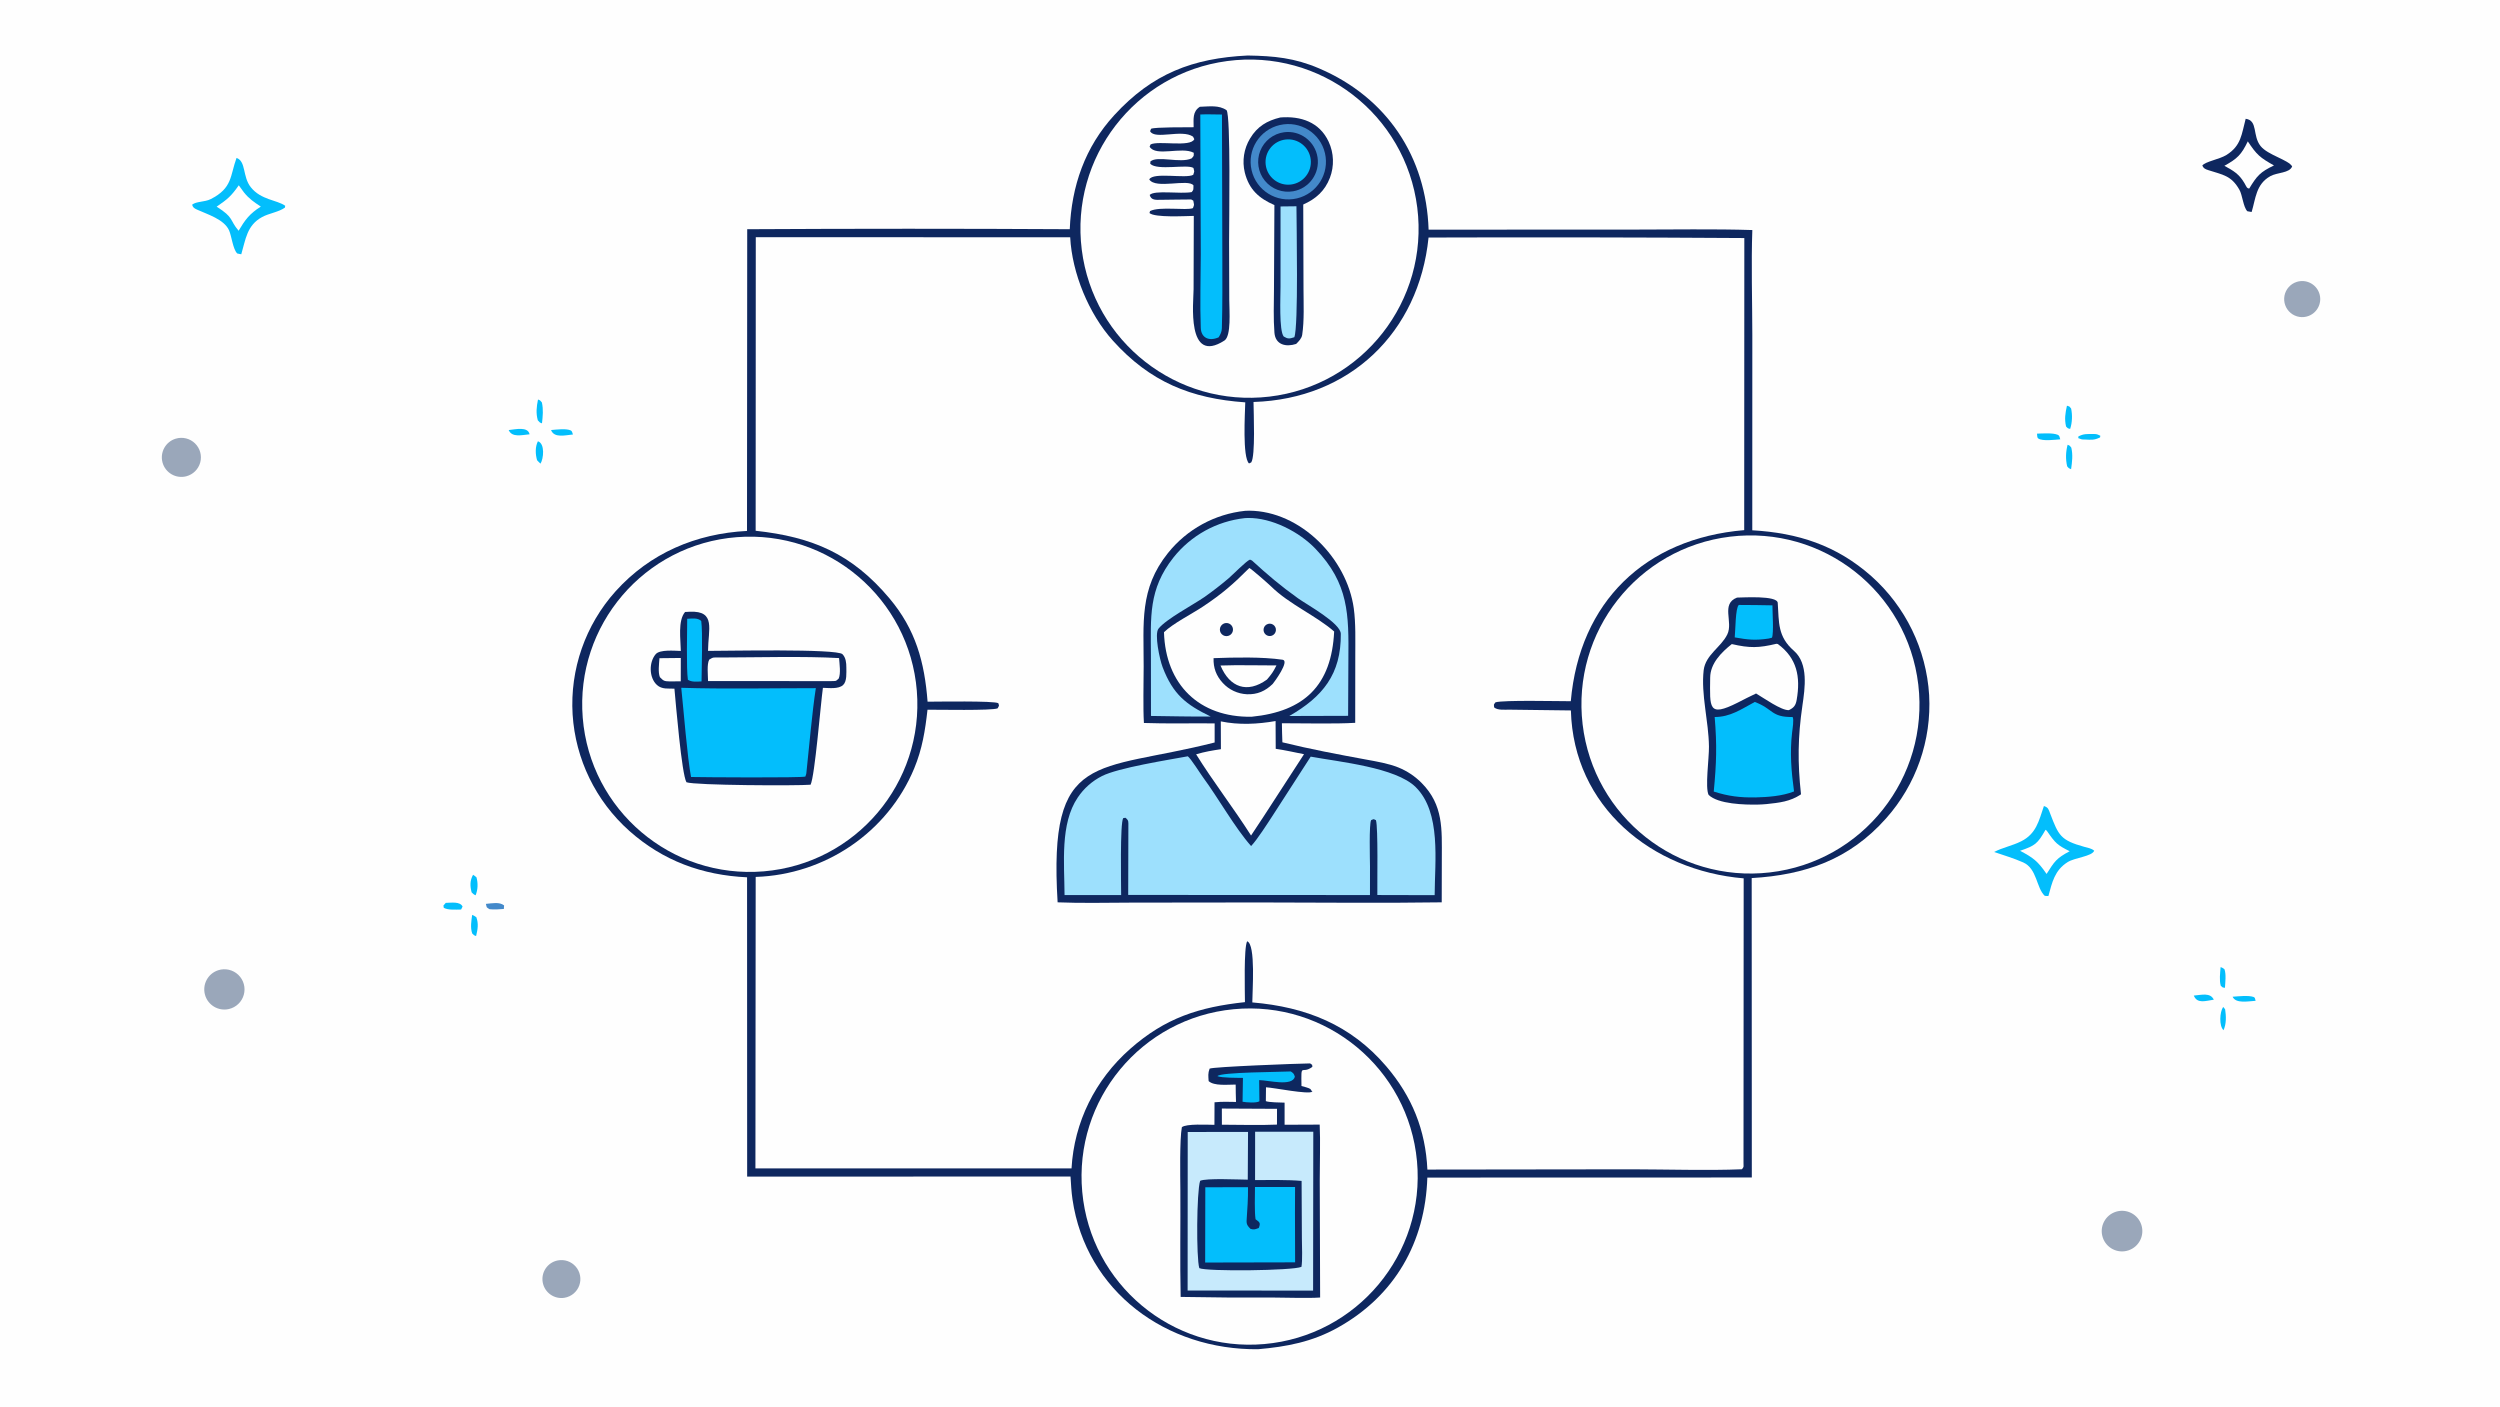 <svg version="1.1" xmlns="http://www.w3.org/2000/svg" style="display: block;" viewBox="0 0 2048 1152" width="1820" height="1024" preserveAspectRatio="none">
<path transform="translate(0,0)" fill="rgb(254,254,254)" d="M 0 0 L 2048 0 L 2048 1152 L 0 1152 L 0 0 z"/>
<path transform="translate(0,0)" fill="rgb(14,39,95)" d="M 1022.12 45.461 C 1043.88 45.843 1060.52 47.399 1080.71 56.054 C 1136.28 79.871 1168.37 128.47 1170.31 188.091 L 1338.29 188.033 C 1369.78 188.043 1404.24 187.399 1435.51 188.411 C 1434.53 215.701 1435.47 246.759 1435.5 274.408 L 1435.47 434.304 C 1472.98 436.483 1504.33 446.56 1532.97 471.83 C 1561.02 496.778 1578.06 531.814 1580.36 569.284 C 1582.41 606.336 1569.68 642.688 1544.97 670.37 C 1515.04 704.049 1478.69 716.609 1434.99 719.147 L 1435.09 964.364 L 1169.28 964.441 C 1167.56 1017.37 1142.69 1061.21 1095.96 1087.3 C 1075.02 1098.99 1054.14 1102.97 1030.56 1105.02 C 955.872 1105.77 889.644 1058.2 878.573 982.204 C 877.675 976.041 877.347 969.772 876.971 963.559 L 612.068 963.66 L 611.993 718.516 C 575.385 716.793 543.137 705.061 515.515 680.478 C 488.094 656.051 471.411 621.796 469.086 585.145 C 466.855 548.188 479.517 511.876 504.243 484.317 C 532.412 452.969 570.261 436.981 611.95 434.834 L 612.114 187.731 C 700.193 187.232 788.274 187.23 876.353 187.726 C 877.753 152.407 888.811 120.415 912.92 94.187 C 944.098 60.271 977.063 47.66 1022.12 45.461 z"/>
<path transform="translate(0,0)" fill="rgb(254,254,254)" d="M 619.137 194.256 L 876.701 194.328 C 878.242 223.801 891.94 257.023 911.594 278.891 C 942.1 312.832 975.7 326.429 1020.12 329.529 C 1019.88 338.679 1017.74 374.402 1023.18 379.559 L 1024.99 378.74 C 1028.55 373.651 1026.94 337.805 1026.88 329.225 C 1105.64 326.803 1162.35 272.447 1170.27 194.543 C 1256.5 194.25 1342.73 194.391 1428.95 194.964 L 1428.85 434.18 C 1347.69 441.045 1293.92 492.905 1286.8 574.296 C 1276.82 574.323 1231.84 573.234 1225.1 575.201 C 1223.44 577.507 1223.78 576.385 1223.99 579.353 C 1226.81 581.854 1232.59 581.174 1236.49 581.214 C 1253.29 581.382 1270.08 581.596 1286.87 581.854 C 1288.97 660.803 1353.11 712.979 1428.42 719.377 L 1428.28 952.25 C 1428.24 955.943 1428.83 955.277 1427 957.625 C 1399.8 958.782 1364.79 957.707 1337.08 957.661 L 1169.32 957.885 C 1167.8 925.433 1156.75 898.038 1135.63 873.321 C 1106.43 839.15 1069.65 824.719 1025.89 820.976 C 1025.87 812.361 1028.86 773.344 1021.65 770.908 C 1018.84 776.336 1019.82 811.92 1019.86 820.748 C 982.375 824.814 954.715 833.528 925.706 859.148 C 897.231 884.297 879.954 918.868 877.796 956.916 L 618.842 956.898 L 619.059 718.203 C 675.742 716.38 727.145 681.829 748.93 629.285 C 755.519 613.394 757.937 598.198 759.804 581.249 C 768.243 581.194 812.549 582.119 817.257 580.132 C 818.647 577.391 818.585 578.512 817.824 575.928 C 814.485 573.846 767.414 574.684 759.871 574.681 C 757.388 542.16 750.066 515.556 728.773 490.211 C 697.806 453.351 665.242 439.743 619.034 434.698 L 619.137 194.256 z"/>
<path transform="translate(0,0)" fill="rgb(14,39,95)" d="M 1020.02 418.361 C 1021.11 418.279 1022.2 418.242 1023.29 418.249 C 1065.6 418.513 1103.4 457.537 1109.01 498.18 C 1110.72 510.594 1110.23 524.756 1110.25 537.38 L 1110.19 591.989 C 1092.92 593.024 1067.99 592.299 1050.13 592.338 C 1050.14 597.453 1050.38 602.812 1050.53 607.946 C 1073.39 613.589 1096.1 617.85 1119.25 622.105 C 1127.85 623.686 1137.25 625.267 1145.35 628.469 C 1152.57 631.363 1159.12 635.708 1164.59 641.235 C 1182.59 659.401 1181.15 679.353 1181.14 702.652 L 1181.06 739.008 C 1132.01 739.754 1081.45 739.145 1032.25 739.112 L 926.913 739.243 C 907.606 739.296 885.504 739.823 866.401 739.011 C 858.759 613.656 897.393 632.918 995.039 608.099 L 995.04 592.456 C 975.797 592.251 956.267 592.802 937.092 592.118 C 936.317 578.879 936.871 559.569 936.891 545.742 C 936.942 510.123 933.246 482.325 956.795 452.933 C 972.412 433.433 995.176 420.986 1020.02 418.361 z"/>
<path transform="translate(0,0)" fill="rgb(157,224,253)" d="M 973.058 619.404 C 975.694 621.431 983.33 633.668 985.767 636.972 C 997.776 653.25 1011.84 678.248 1024.91 692.917 C 1030.09 687.437 1038.42 674.303 1042.7 667.77 L 1073.73 619.686 C 1097.15 624.005 1143.34 628.451 1159.72 644.617 C 1180.82 665.437 1175.35 705.606 1175.27 733.14 L 1128.32 733.023 C 1128.17 723.305 1129.02 677.701 1127.19 671.759 C 1124.69 670.598 1125.96 670.682 1123.25 671.668 C 1121.44 674.703 1122.26 703.936 1122.3 709.5 L 1122.28 733.049 L 924.22 732.954 C 924.303 713.6 924.396 693.898 924.37 674.516 C 924.366 671.631 923.71 671.347 922.032 669.755 L 920.162 670.014 C 917.421 673.791 918.439 724.705 918.446 733.039 L 872.08 733.056 C 871.948 707.031 868.326 674.761 882.86 653.211 C 887.841 645.739 894.669 639.68 902.68 635.621 C 916.087 628.781 957.022 622.387 973.058 619.404 z"/>
<path transform="translate(0,0)" fill="rgb(254,254,254)" d="M 1023.44 465.181 C 1025.41 466.127 1039.14 478.172 1041.46 480.455 C 1056.09 494.853 1078.16 504.274 1092.94 517.198 C 1090.83 561.211 1068.62 582.742 1025.29 587.023 C 982.436 587.703 954.81 560.692 953.535 517.785 C 960.629 510.786 976.419 502.772 985.461 496.771 C 1001.16 486.353 1010.28 478.39 1023.44 465.181 z"/>
<path transform="translate(0,0)" fill="rgb(14,39,95)" d="M 994.158 539.034 C 1011.02 538.391 1034.14 537.878 1050.72 540.321 C 1056.67 541.199 1044.11 558.364 1042.66 560.072 C 1036.64 565.986 1030.01 568.92 1021.48 568.589 C 1013.9 568.239 1006.76 564.893 1001.65 559.288 C 996.248 553.386 993.904 546.91 994.158 539.034 z"/>
<path transform="translate(0,0)" fill="rgb(254,254,254)" d="M 999.83 545.063 C 1013.93 544.528 1031.3 545 1045.66 544.99 C 1042.89 550.481 1041.88 551.849 1037.89 556.561 C 1021.75 568.194 1007.36 563.067 999.83 545.063 z"/>
<path transform="translate(0,0)" fill="rgb(14,39,95)" d="M 1002.41 510.762 C 1004.99 509.554 1008.06 510.569 1009.41 513.075 C 1010.77 515.581 1009.93 518.707 1007.51 520.201 C 1005.81 521.246 1003.67 521.266 1001.96 520.253 C 1000.24 519.24 999.227 517.361 999.322 515.371 C 999.417 513.381 1000.61 511.607 1002.41 510.762 z"/>
<path transform="translate(0,0)" fill="rgb(14,39,95)" d="M 1037.63 511.471 C 1039.25 510.522 1041.28 510.554 1042.87 511.556 C 1044.47 512.558 1045.38 514.363 1045.23 516.243 C 1045.09 518.122 1043.91 519.766 1042.18 520.509 C 1039.72 521.566 1036.86 520.524 1035.65 518.131 C 1034.45 515.738 1035.31 512.821 1037.63 511.471 z"/>
<path transform="translate(0,0)" fill="rgb(157,224,253)" d="M 1019.69 424.35 C 1020.51 424.273 1021.33 424.231 1022.15 424.224 C 1041.73 423.898 1064.3 435.516 1077.66 449.467 C 1105.06 478.065 1104.9 503.422 1104.6 539.787 L 1104.37 586.262 L 1056.18 586.405 C 1083.34 570.812 1098.74 552.297 1098.39 519.116 C 1098.3 510.393 1070.86 495.374 1063.35 490.024 C 1049.33 480.032 1038.2 470.6 1025.62 459.054 L 1024 458.321 C 1021.25 459.126 1009.99 470.653 1006.29 473.798 C 999.966 479.159 993.403 484.235 986.622 489.01 C 977.539 495.313 955.292 506.978 949.027 514.898 C 945.568 519.272 949.927 539.886 952.443 546.472 C 960.948 568.725 971.567 577.063 991.804 586.841 C 975.783 586.989 958.941 586.56 942.884 586.362 L 942.835 536.802 C 942.762 505.432 940.613 482.744 961.308 456.576 C 975.696 438.485 996.71 426.884 1019.69 424.35 z"/>
<path transform="translate(0,0)" fill="rgb(254,254,254)" d="M 1000.08 590.804 C 1014.81 593.896 1030.25 593.119 1044.96 590.526 L 1045.07 613.278 C 1052.23 614.293 1061.03 616.265 1068.25 617.698 L 1035.27 668.54 L 1024.86 684.298 C 1010.72 661.993 993.904 640.362 979.865 617.78 C 987.372 615.566 992.425 614.797 1000.17 613.574 L 1000.08 590.804 z"/>
<path transform="translate(0,0)" fill="rgb(254,254,254)" d="M 1005.3 50.002 C 1081.54 39.837 1151.45 93.73 1161.03 170.042 C 1170.61 246.353 1116.18 315.854 1039.8 324.843 C 964.241 333.735 895.658 280.022 886.184 204.538 C 876.71 129.054 929.892 60.058 1005.3 50.002 z"/>
<path transform="translate(0,0)" fill="rgb(14,39,95)" d="M 1048.84 96.204 C 1065.57 94.887 1080.94 99.923 1088.46 116.114 C 1092.75 125.41 1093.11 136.04 1089.47 145.607 C 1085.3 156.418 1077.95 162.903 1067.62 167.495 L 1067.83 236.519 C 1067.86 248.451 1068.53 262.505 1066.76 274.22 C 1066.31 277.221 1063.92 279.555 1061.82 281.675 C 1053.59 284.381 1044.8 282.525 1044.01 272.435 C 1043.11 260.929 1043.57 248.728 1043.64 237.128 L 1043.99 167.956 C 1031.36 162.447 1023.26 155.27 1019.75 141.368 C 1017.43 131.849 1018.98 121.8 1024.05 113.417 C 1029.99 103.5 1037.94 98.852 1048.84 96.204 z"/>
<path transform="translate(0,0)" fill="rgb(67,137,202)" d="M 1048.49 102.387 C 1065.06 98.598 1081.58 108.931 1085.42 125.492 C 1089.26 142.053 1078.98 158.6 1062.43 162.493 C 1045.81 166.403 1029.17 156.066 1025.31 139.431 C 1021.45 122.796 1031.84 106.192 1048.49 102.387 z"/>
<path transform="translate(0,0)" fill="rgb(14,39,95)" d="M 1051.99 108.302 C 1065.16 106.591 1077.29 115.701 1079.32 128.826 C 1081.35 141.952 1072.54 154.299 1059.46 156.643 C 1050.72 158.21 1041.82 154.917 1036.2 148.039 C 1030.58 141.162 1029.13 131.779 1032.41 123.526 C 1035.69 115.274 1043.19 109.446 1051.99 108.302 z"/>
<path transform="translate(0,0)" fill="rgb(3,190,252)" d="M 1053.17 114.262 C 1063.34 113.09 1072.54 120.377 1073.73 130.548 C 1074.92 140.719 1067.65 149.933 1057.48 151.14 C 1047.29 152.35 1038.05 145.057 1036.85 134.861 C 1035.66 124.665 1042.97 115.436 1053.17 114.262 z"/>
<path transform="translate(0,0)" fill="rgb(157,224,253)" d="M 1049.02 169.087 L 1062.05 168.938 C 1062.09 184.269 1063.77 267.368 1060.32 276.178 C 1056.28 277.506 1055.09 277.684 1051.62 275.612 C 1047.7 270.852 1049.01 242.886 1049.01 234.935 L 1049.02 169.087 z"/>
<path transform="translate(0,0)" fill="rgb(14,39,95)" d="M 982.932 87.451 C 990.787 87.221 998.457 85.887 1004.8 90.251 C 1008.3 94.476 1006.85 182.639 1006.87 197.956 L 1007.02 245.84 C 1007.04 254.059 1008.82 275.196 1003.03 278.916 C 971.662 299.094 977.758 247.158 977.786 236.989 L 977.959 176.832 C 970.495 176.943 946.145 178.379 941.652 174.482 L 942.12 172.865 C 949.968 168.833 971.796 172.592 977.229 170.474 C 978.527 167.059 978.255 168.479 977.529 164.312 L 975.83 163.357 C 967.589 163.337 959.345 163.617 951.105 163.645 C 947.056 163.659 943.059 164.235 941.817 159.666 C 945.748 155.449 966.91 159.068 976.222 157.332 C 978.103 155.01 977.492 155.537 977.692 151.861 C 973.493 146.072 946.692 155.246 941.48 146.948 C 944.652 140.704 971.532 146.546 977.496 143.18 C 978.561 139.692 978.503 141.167 977.674 137.577 C 972.626 134.208 948.335 140.009 942.296 134.199 L 942.397 132.247 C 948.27 127.149 966.898 134.035 976.183 129.715 C 978.287 127.155 977.833 128.379 977.937 125.122 C 968.006 119.795 946.966 128.67 941.767 120.157 L 942.531 118.324 C 948.901 114.927 975.241 120.866 978.366 113.988 L 977.328 111.912 C 968.238 105.567 946.047 114.766 942.161 107.451 L 942.961 105.469 C 945.96 104.014 972.294 104.291 977.823 104.2 C 977.838 97.537 976.744 91.438 982.932 87.451 z"/>
<path transform="translate(0,0)" fill="rgb(3,190,252)" d="M 983.284 93.766 C 988.089 93.492 995.996 93.765 1001.03 93.799 L 1001.34 210.272 C 1001.35 229.577 1001.52 249.579 1000.95 268.904 C 1000.86 271.768 999.801 273.863 998.307 276.264 C 990.941 279.598 984 277.131 983.679 268.574 C 982.925 248.527 983.653 228.239 983.691 208.171 L 983.284 93.766 z"/>
<path transform="translate(0,0)" fill="rgb(254,254,254)" d="M 1417.27 439.53 C 1493.35 430.286 1562.47 484.605 1571.47 560.715 C 1580.47 636.824 1525.93 705.766 1449.79 714.523 C 1374 723.239 1305.44 669 1296.48 593.234 C 1287.52 517.469 1341.54 448.733 1417.27 439.53 z"/>
<path transform="translate(0,0)" fill="rgb(14,39,95)" d="M 1422.96 489.427 C 1427.57 489.411 1455.93 487.515 1456.32 493.756 C 1457.4 509.908 1456.18 521.33 1469.57 533.003 C 1481.6 543.535 1478.64 563.484 1476.54 577.842 C 1472.78 603.625 1472.54 624.657 1475.39 650.556 C 1466.42 656.552 1457.67 657.404 1447.25 658.531 C 1444.85 658.757 1442.45 658.899 1440.04 658.957 C 1429.31 659.166 1407.59 658.635 1399.7 651.03 C 1396.7 645.099 1400.09 621.215 1399.98 611.489 C 1399.74 590.477 1393.35 568.86 1395.65 548.854 C 1397.23 536.214 1409.98 530.03 1415.02 519.561 C 1420 509.25 1409.53 494.649 1422.96 489.427 z"/>
<path transform="translate(0,0)" fill="rgb(3,190,252)" d="M 1437.51 574.905 C 1452.77 580.559 1450.66 587.484 1468.52 587.232 C 1469.74 589.346 1468.44 596.913 1468.1 599.836 C 1466.17 616.486 1467.42 631.653 1469.68 648.18 C 1460.08 652.008 1448.26 652.833 1438.02 653.099 C 1425.37 653.274 1415.86 652.121 1403.9 648.284 C 1406.13 625.009 1406.6 610.39 1404.66 587.24 C 1417.46 587.215 1426.22 580.961 1437.51 574.905 z"/>
<path transform="translate(0,0)" fill="rgb(254,254,254)" d="M 1455.22 527.268 L 1456.38 527.436 C 1472.12 539.028 1475.14 554.31 1471.83 573.231 C 1471.04 577.768 1469.48 579.694 1465.43 581.614 C 1459.22 581.931 1444.98 571.74 1438.57 567.967 C 1433.81 570.113 1428.26 573.086 1423.51 575.467 C 1399.17 587.722 1400.74 579.729 1400.98 554.94 C 1401.09 543.367 1410.07 534.334 1418.7 527.49 C 1433.45 530.909 1440.77 530.705 1455.22 527.268 z"/>
<path transform="translate(0,0)" fill="rgb(3,190,252)" d="M 1424.46 495.456 C 1433.49 495.395 1442.9 495.658 1451.97 495.78 C 1451.96 501.174 1453.17 518.402 1451.61 522.268 L 1448.92 522.97 C 1437.67 524.646 1431.85 523.936 1421.08 522.023 C 1421.72 516.74 1421.56 497.723 1424.46 495.456 z"/>
<path transform="translate(0,0)" fill="rgb(254,254,254)" d="M 1010.53 826.558 C 1086.45 819.27 1153.83 875.081 1160.8 951.028 C 1167.77 1026.97 1111.68 1094.12 1035.71 1100.78 C 960.18 1107.4 893.512 1051.71 886.58 976.204 C 879.649 900.702 935.061 833.804 1010.53 826.558 z"/>
<path transform="translate(0,0)" fill="rgb(14,39,95)" d="M 1012.27 888.259 C 1005.59 888.278 994.603 889.567 990.122 885.421 C 989.86 881.299 989.457 879.113 990.902 875.236 C 992.999 873.697 1063.52 871.032 1073.25 870.937 L 1074.91 872.096 L 1075.1 873.759 C 1066.07 880.515 1065.81 869.222 1066.17 889.443 C 1068.11 889.993 1072.11 890.925 1073.61 891.964 L 1074.44 893.957 L 1074.4 892.598 L 1075.05 894.076 C 1071.8 896.569 1043.8 890.837 1037.1 890.485 L 1036.98 901.841 C 1039.83 902.929 1048.81 902.936 1052.34 903.068 L 1052.34 921.178 L 1081.09 921.053 C 1081.73 934.189 1081.12 953.202 1081.14 966.718 L 1081.45 1062.67 C 1071.03 1063.39 1053.74 1062.7 1042.66 1062.68 C 1017.5 1062.82 992.348 1062.65 967.198 1062.17 C 966.561 1033.42 967.132 1003.59 966.947 974.766 C 966.871 963.003 966.294 933.415 968.18 923.186 C 971.62 920.188 989.262 921.198 994.862 921.238 L 994.941 902.77 C 1001.27 902.179 1006.22 902.352 1012.54 902.491 C 1012.42 897.803 1012.23 892.933 1012.27 888.259 z"/>
<path transform="translate(0,0)" fill="rgb(199,234,252)" d="M 1028.19 926.875 L 1075.85 926.883 L 1075.69 1056.99 L 972.895 1056.95 L 972.98 927.103 L 1022.39 927.034 L 1022.17 966.147 C 1015 966.117 987.962 964.737 983.147 967.09 C 980.26 975.874 979.937 1030.3 982.466 1038.61 C 988.076 1041.46 1059.01 1040.73 1066.14 1037.55 C 1067.11 1032.75 1066.54 1019.74 1066.5 1014.02 L 1066.27 967.169 C 1054.7 966.128 1040 966.481 1028.15 966.461 L 1028.19 942.418 L 1028.19 926.875 z"/>
<path transform="translate(0,0)" fill="rgb(3,190,252)" d="M 1028.08 972.134 L 1060.92 972.171 L 1060.84 993.377 L 1060.96 1033.86 L 987.269 1034.02 L 987.39 972.368 L 1022.37 972.309 C 1022.45 982.247 1021.87 989.654 1021.23 999.447 C 1021 1002.98 1022.31 1004.35 1024.42 1006.45 C 1027.45 1007.33 1028.19 1006.84 1031.19 1005.71 C 1032.92 1001.33 1031.8 1001.01 1028.55 998.571 C 1027.61 992.396 1028.04 978.932 1028.08 972.134 z"/>
<path transform="translate(0,0)" fill="rgb(3,190,252)" d="M 1018.22 882.805 C 1013.68 882.707 1000.84 882.858 997.335 881.375 C 999.335 878.027 1049.62 877.988 1057.43 877.511 C 1059.67 879.078 1059.97 879.286 1060.76 881.877 C 1058.52 890.041 1039.34 884.769 1031.51 884.602 L 1031.72 901.943 C 1029.2 903.556 1020.92 902.893 1017.9 902.325 L 1018.22 882.805 z"/>
<path transform="translate(0,0)" fill="rgb(254,254,254)" d="M 1000.94 907.899 L 1046.13 908.13 L 1046.1 921.049 C 1032.48 921.677 1014.88 921.157 1000.97 921.135 L 1000.94 907.899 z"/>
<path transform="translate(0,0)" fill="rgb(254,254,254)" d="M 603.598 439.945 C 679.035 434.091 744.988 490.375 751.065 565.795 C 757.142 641.214 701.053 707.333 625.652 713.633 C 549.935 719.96 483.478 663.584 477.375 587.848 C 471.272 512.113 527.845 445.823 603.598 439.945 z"/>
<path transform="translate(0,0)" fill="rgb(14,39,95)" d="M 561.219 501.21 L 565.064 501.019 C 586.755 500.043 580.1 515.579 580.017 533.078 C 592.901 533.141 685.595 531.104 690.163 535.8 C 692.975 538.69 693.331 542.913 693.324 546.724 C 693.317 550.893 693.93 558.045 690.656 561.043 C 686.82 564.555 679.044 563.419 674.128 563.334 C 672.279 576.559 667.553 635.434 664.028 642.685 C 653.148 643.64 568.964 643.252 562.34 640.657 C 558.445 634.188 553.583 575.765 552.494 564.007 C 547.528 563.816 542.271 564.712 538.194 561.015 C 531.565 555.005 531.527 542.301 537.173 535.751 C 540.555 531.826 552.562 532.988 557.735 533.123 C 557.611 523.973 555.135 508.316 561.219 501.21 z"/>
<path transform="translate(0,0)" fill="rgb(3,190,252)" d="M 558.088 563.303 C 593.11 564.435 632.935 563.598 668.33 563.603 C 665.209 583.855 662.952 611.334 660.67 632.198 C 660.595 633.87 660.28 634.393 659.767 635.988 C 657.159 637.177 575.155 636.589 566.103 636.361 C 563.075 620.622 559.95 580.818 558.088 563.303 z"/>
<path transform="translate(0,0)" fill="rgb(254,254,254)" d="M 590.184 538.488 C 619.646 538.445 658.764 537.322 687.361 538.97 C 687.728 543.902 688.867 551.405 687.085 555.71 C 684.234 558.385 685.041 557.584 680.25 557.848 L 580.033 557.768 C 579.969 552.687 578.97 544.055 580.983 540.24 C 584.59 537.797 585.03 538.629 590.184 538.488 z"/>
<path transform="translate(0,0)" fill="rgb(3,190,252)" d="M 562.949 506.787 C 566.884 506.605 571.586 505.78 574.459 508.621 C 575.741 517.89 574.815 547.276 574.704 558.063 C 570.856 558.304 566.701 558.738 563.514 556.749 C 562.177 547.436 562.912 517.645 562.949 506.787 z"/>
<path transform="translate(0,0)" fill="rgb(254,254,254)" d="M 540.235 539.066 L 557.705 538.88 L 557.68 558.004 C 554.652 558.073 551.623 558.097 548.594 558.076 C 543.988 558.008 543.457 557.53 540.574 554.583 C 538.947 550.619 539.936 543.608 540.235 539.066 z"/>
<path transform="translate(0,0)" fill="rgb(3,190,252)" d="M 193.782 129.328 C 201.748 132.253 198.525 144.605 205.442 153.322 C 213.784 163.834 226.833 163.693 233.621 168.502 L 233.428 170 C 228.411 173.699 220.499 174.611 214.698 177.769 C 202.179 184.584 201.26 196.122 197.65 208.245 C 196.767 208.169 195.23 207.777 194.304 207.576 C 190.733 203.913 189.75 193.32 187.64 188.649 C 183.517 179.523 169.854 175.551 161.553 171.743 C 158.839 170.498 158.104 169.91 157.369 167.662 C 160.787 164.81 167.618 165.592 172.589 163.083 C 190.603 153.988 188.397 143.966 193.782 129.328 z"/>
<path transform="translate(0,0)" fill="rgb(254,254,254)" d="M 195.61 151.761 C 195.902 152.055 199.128 156.685 199.821 157.548 C 204.079 162.847 208.125 165.536 213.652 169.204 C 204.407 175.106 200.865 179.896 195.466 188.994 C 187.766 179.937 192 178.406 177.48 169.261 C 186.55 163.038 189.352 160.675 195.61 151.761 z"/>
<path transform="translate(0,0)" fill="rgb(3,190,252)" d="M 1674.37 660.14 C 1677.96 661.292 1678.15 662.753 1679.53 666.367 C 1686.35 684.217 1687.97 688.144 1707.3 693.518 C 1710.06 694.286 1713.34 694.769 1715.57 696.72 C 1713.81 701.4 1699.62 702.391 1693.8 706.074 C 1683.12 712.823 1681.14 722.55 1678.06 733.823 C 1677.48 733.917 1675.77 733.75 1675.08 733.704 C 1668.11 727.275 1668.85 711.371 1657.36 706.298 C 1649.37 702.77 1641.82 700.632 1633.62 697.774 C 1640.16 694.23 1648.47 692.695 1655.77 689.021 C 1668.12 682.803 1670.18 672.438 1674.37 660.14 z"/>
<path transform="translate(0,0)" fill="rgb(254,254,254)" d="M 1675.71 679.581 C 1676.59 680.252 1676.53 680.084 1677.07 680.866 C 1683.81 690.604 1685.32 692.087 1695.47 697.153 C 1684.43 703.028 1683.07 705.519 1676.56 715.771 C 1669.28 705.199 1665.73 702.565 1654.84 696.799 C 1667.31 692.491 1669.11 691.118 1675.71 679.581 z"/>
<path transform="translate(0,0)" fill="rgb(14,39,95)" d="M 1839.66 97.279 C 1849.89 98.693 1845.01 111.096 1851.89 119.647 C 1857.84 127.052 1874.66 130.859 1877.74 136.297 C 1875.52 141.922 1865.56 141.072 1859.8 144.304 C 1847.97 150.94 1847.85 162.888 1844.53 173.625 L 1841.02 173.003 C 1837.68 169.649 1837.06 159.898 1834.52 155.416 C 1827.91 143.72 1820.93 143.186 1809.17 139.384 C 1806.36 138.476 1805.15 137.876 1804.13 135.599 C 1806.53 132.281 1818.22 130.484 1823.93 126.908 C 1836.05 119.309 1836.3 109.921 1839.66 97.279 z"/>
<path transform="translate(0,0)" fill="rgb(254,254,254)" d="M 1841.4 115.777 C 1848.85 126.999 1851.33 128.986 1862.84 135.513 C 1851.48 140.892 1848.88 144.037 1842.58 154.397 C 1840.54 154.319 1840.27 152.764 1838.75 150.146 C 1834.29 142.479 1829.72 139.918 1822.22 135.789 C 1832.9 129.899 1836.15 126.653 1841.4 115.777 z"/>
<path transform="translate(0,0)" fill="rgb(154,167,186)" d="M 1733.48 992.375 C 1742.21 989.693 1751.47 994.548 1754.23 1003.25 C 1756.99 1011.96 1752.21 1021.26 1743.53 1024.09 C 1734.75 1026.96 1725.3 1022.12 1722.51 1013.3 C 1719.72 1004.49 1724.64 995.089 1733.48 992.375 z"/>
<path transform="translate(0,0)" fill="rgb(154,167,186)" d="M 178.717 794.64 C 184.491 792.759 190.83 794.202 195.221 798.397 C 199.611 802.591 201.341 808.859 199.724 814.712 C 198.108 820.565 193.406 825.056 187.486 826.403 C 178.889 828.36 170.274 823.209 167.928 814.71 C 165.582 806.212 170.334 797.371 178.717 794.64 z"/>
<path transform="translate(0,0)" fill="rgb(154,167,186)" d="M 144.008 359.255 C 149.565 357.597 155.584 359.076 159.741 363.12 C 163.898 367.164 165.541 373.14 164.037 378.741 C 162.532 384.342 158.116 388.69 152.492 390.107 C 144.052 392.234 135.46 387.225 133.153 378.833 C 130.845 370.441 135.667 361.743 144.008 359.255 z"/>
<path transform="translate(0,0)" fill="rgb(154,167,186)" d="M 456.849 1032.3 C 462.338 1031.2 467.995 1033.13 471.659 1037.37 C 475.322 1041.6 476.426 1047.48 474.549 1052.75 C 472.672 1058.02 468.103 1061.88 462.588 1062.85 C 454.207 1064.32 446.202 1058.77 444.631 1050.41 C 443.06 1042.04 448.506 1033.97 456.849 1032.3 z"/>
<path transform="translate(0,0)" fill="rgb(154,167,186)" d="M 1881.45 230.884 C 1889.03 228.451 1897.18 232.47 1899.87 239.969 C 1902.55 247.468 1898.81 255.747 1891.41 258.685 C 1886.39 260.676 1880.69 259.773 1876.53 256.33 C 1872.38 252.886 1870.43 247.45 1871.45 242.151 C 1872.48 236.851 1876.31 232.532 1881.45 230.884 z"/>
<path transform="translate(0,0)" fill="rgb(3,190,252)" d="M 1668.72 355.161 C 1673.23 355.024 1681.72 354.358 1685.77 356.123 C 1687.22 356.751 1687.15 357.933 1687.76 359.806 C 1683.62 360.114 1673.14 361.528 1669.75 359.112 C 1668.71 358.368 1668.91 356.793 1668.72 355.161 z"/>
<path transform="translate(0,0)" fill="rgb(3,190,252)" d="M 1693.24 332.279 C 1695.9 333.167 1694.78 332.441 1696.66 334.613 C 1697.8 339.901 1697.59 346.133 1695.87 351.265 C 1693.83 350.854 1693.91 350.74 1692.52 349.293 C 1691.09 343.072 1691.89 338.485 1693.24 332.279 z"/>
<path transform="translate(0,0)" fill="rgb(3,190,252)" d="M 440.64 361.41 C 446.604 363.285 445.319 375.795 442.76 379.715 C 441.914 379.013 440.777 377.756 439.975 376.93 C 438.558 372.055 438.317 366.02 440.64 361.41 z"/>
<path transform="translate(0,0)" fill="rgb(3,190,252)" d="M 1693.78 364.267 C 1695.65 364.919 1695.59 365.084 1696.8 366.588 C 1698.22 372.48 1697.5 378.337 1696.63 384.277 C 1694.74 383.454 1694.76 383.556 1693.39 381.862 C 1692.07 375.874 1692.24 370.211 1693.78 364.267 z"/>
<path transform="translate(0,0)" fill="rgb(3,190,252)" d="M 365.177 739.445 C 369.715 739.384 376.92 738.144 378.941 742.484 L 377.732 744.911 C 373.656 744.971 366.836 745.483 363.532 743.487 L 363.262 741.635 L 365.177 739.445 z"/>
<path transform="translate(0,0)" fill="rgb(3,190,252)" d="M 440.732 327.208 C 442.659 327.89 442.631 328.097 443.917 329.625 C 445.214 335.496 444.657 340.755 443.992 346.693 C 442.138 346.234 441.848 345.65 440.575 344.241 C 438.93 338.396 439.547 333.091 440.732 327.208 z"/>
<path transform="translate(0,0)" fill="rgb(3,190,252)" d="M 1715.13 355.442 C 1717.85 355.46 1718.07 355.694 1720.6 356.886 L 1720.36 358.241 C 1715.47 360.617 1713.28 360.201 1707.75 359.973 C 1705.2 359.999 1704.97 359.798 1702.54 358.851 L 1702.58 357.485 C 1707 355.08 1710.04 355.47 1715.13 355.442 z"/>
<path transform="translate(0,0)" fill="rgb(3,190,252)" d="M 451.428 352.201 C 456.03 351.832 463.776 350.723 467.716 352.588 C 468.59 353.002 468.901 354.633 469.365 355.841 C 462.909 356.449 453.979 358.947 451.428 352.201 z"/>
<path transform="translate(0,0)" fill="rgb(3,190,252)" d="M 386.772 749.334 C 388.208 749.768 388.989 750.402 390.225 751.222 C 392.173 756.615 391.332 761.106 390.023 766.616 C 388.214 766.082 388.156 765.813 386.828 764.515 C 385.167 759.543 386.114 754.488 386.772 749.334 z"/>
<path transform="translate(0,0)" fill="rgb(3,190,252)" d="M 387.545 716.451 C 388.768 717.144 389.277 717.669 390.344 718.563 C 391.67 723.37 391.529 728.63 389.614 733.259 C 387.982 732.538 387.624 732.059 386.364 730.861 C 385.002 725.807 384.866 721.129 387.545 716.451 z"/>
<path transform="translate(0,0)" fill="rgb(3,190,252)" d="M 1828.94 816.329 C 1833.36 816.004 1842.06 815.015 1846.15 816.528 C 1847.44 817.006 1847.3 817.963 1847.79 819.664 C 1841.69 820.003 1831.62 822.192 1828.94 816.329 z"/>
<path transform="translate(0,0)" fill="rgb(3,190,252)" d="M 416.722 352.213 C 422.297 351.659 432.465 349.102 433.827 355.689 C 427.589 356.25 419.384 358.57 416.722 352.213 z"/>
<path transform="translate(0,0)" fill="rgb(67,137,202)" d="M 398.046 740.274 C 403.254 739.813 409.062 738.501 412.955 741.518 L 412.753 744.433 C 408.269 744.766 405.446 745.055 400.982 744.633 C 398.154 742.711 398.976 743.837 398.046 740.274 z"/>
<path transform="translate(0,0)" fill="rgb(3,190,252)" d="M 1797.15 815.371 C 1803.47 814.878 1810.68 812.664 1813.55 818.739 C 1806.78 819.691 1800.02 822.359 1797.15 815.371 z"/>
<path transform="translate(0,0)" fill="rgb(3,190,252)" d="M 1819.11 792.099 C 1820.6 792.476 1821.06 792.966 1822.32 793.851 C 1823.75 798.172 1822.96 804.311 1822.68 809.013 C 1820.19 808.612 1821.33 809.074 1819.26 807.359 C 1817.93 802.839 1818.76 796.92 1819.11 792.099 z"/>
<path transform="translate(0,0)" fill="rgb(3,190,252)" d="M 1821.21 824.681 L 1822.82 826.579 C 1823.69 832.243 1823.9 838.42 1821.52 843.738 C 1817.68 840.131 1818.4 828.794 1821.21 824.681 z"/>
</svg>